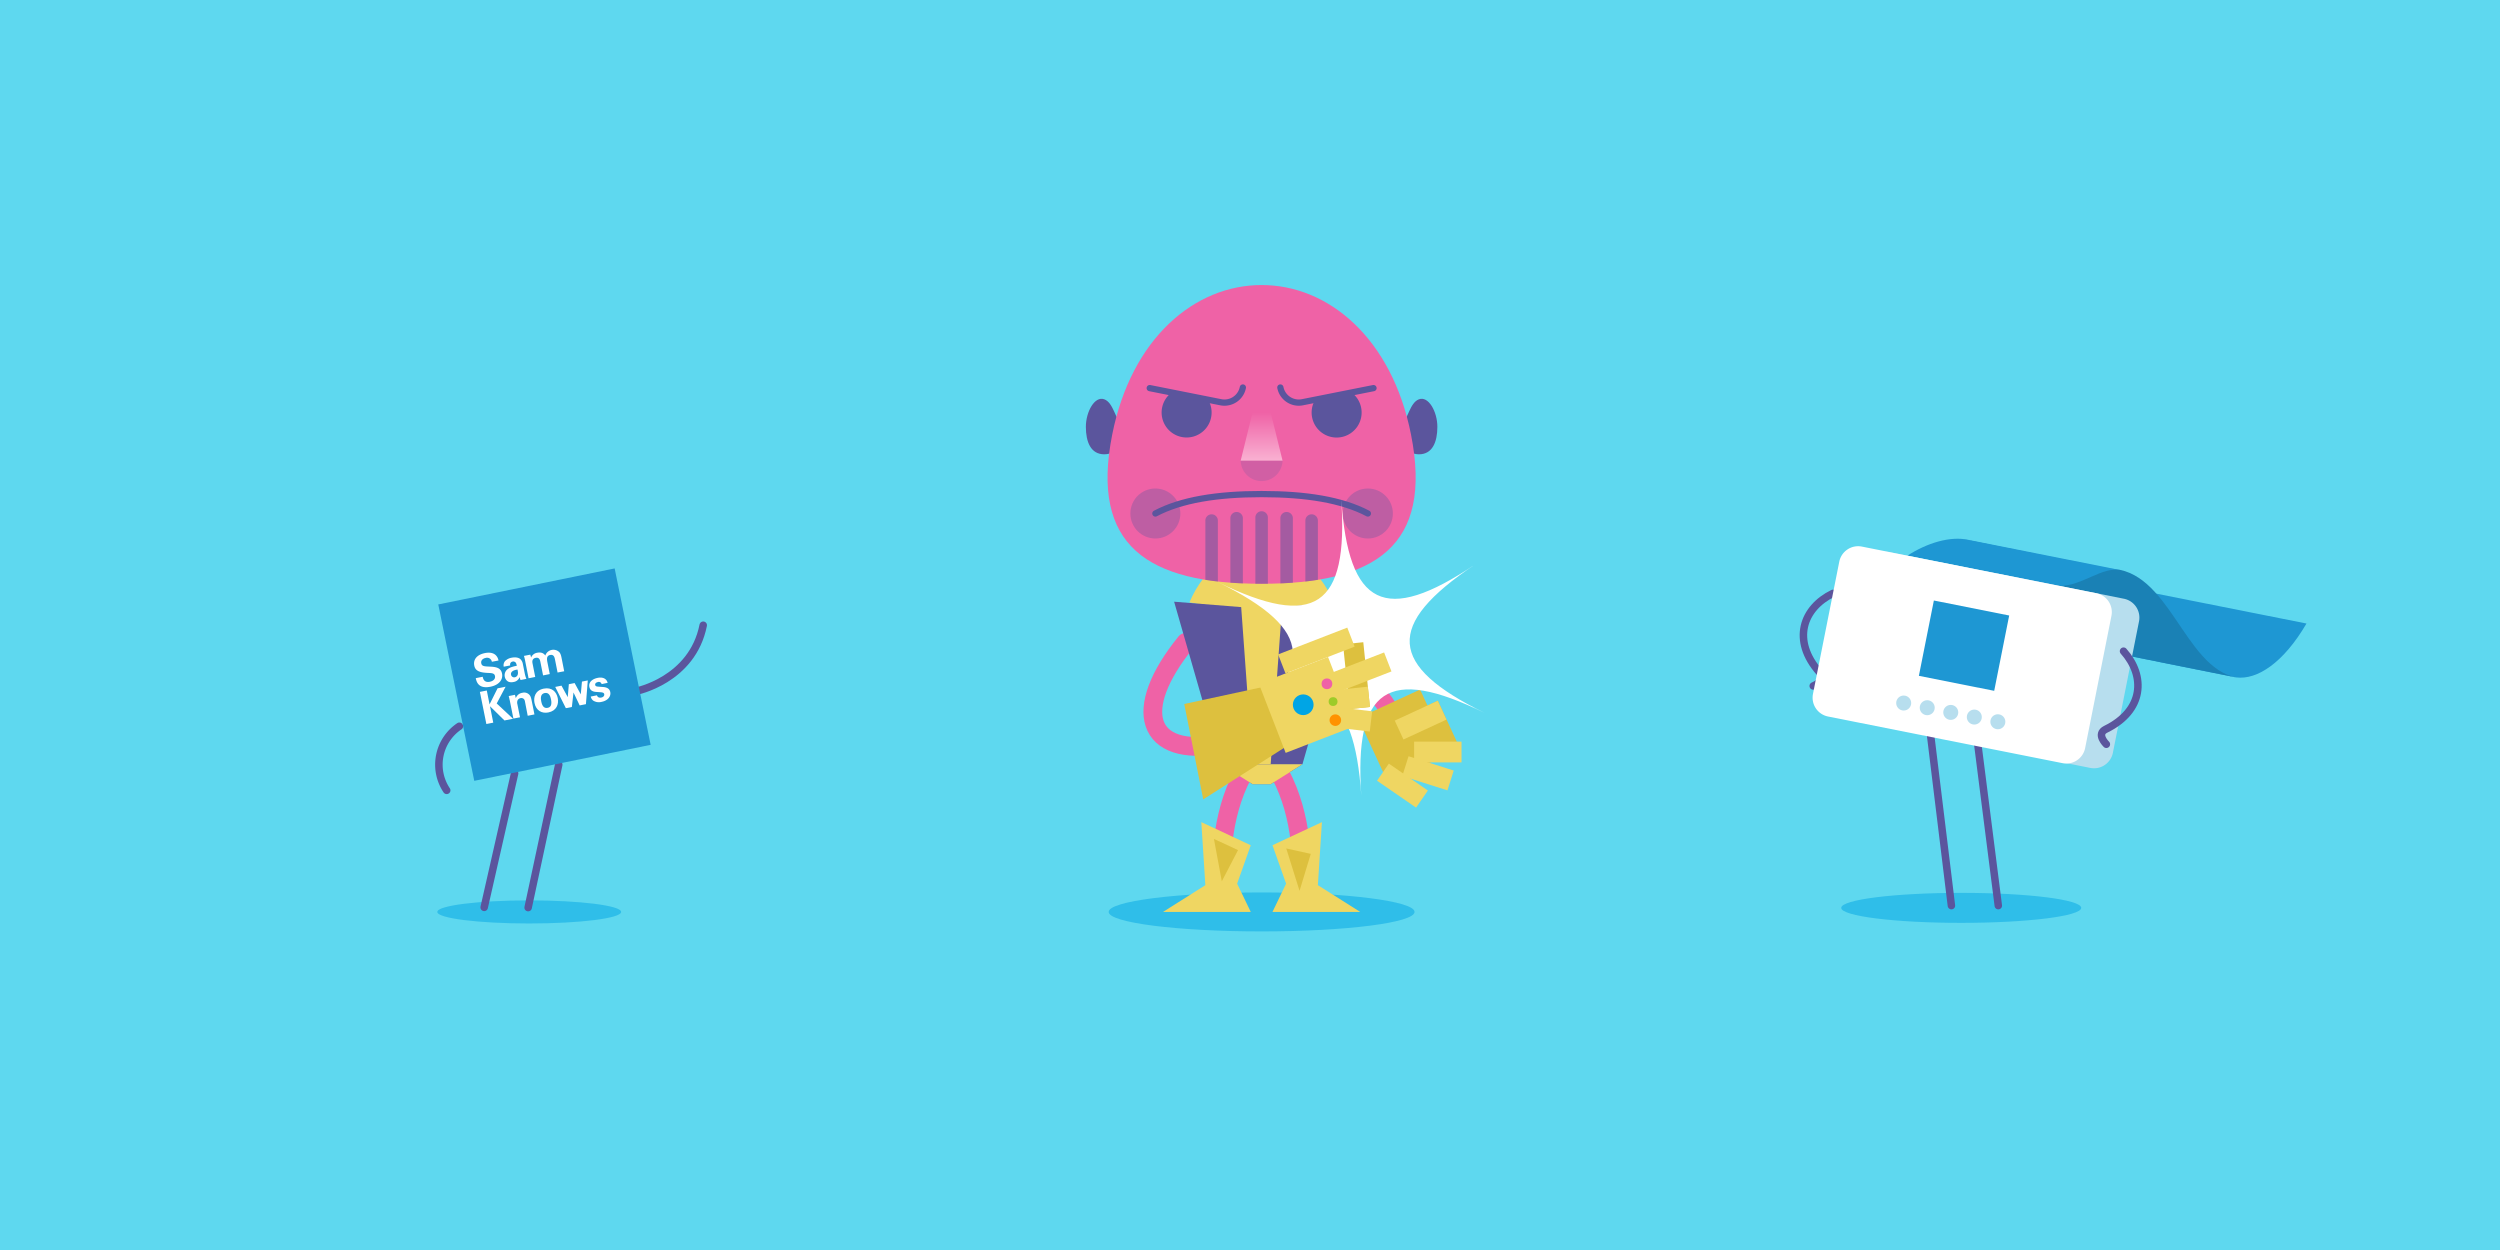 <?xml version="1.0" encoding="utf-8"?>
<svg xmlns="http://www.w3.org/2000/svg" xmlns:xlink="http://www.w3.org/1999/xlink" id="Layer_1" data-name="Layer 1" viewBox="0 0 2000 1000">
  <defs>
    <style>.cls-1{fill:#5ed8ef;}.cls-19,.cls-2,.cls-9{fill:none;stroke-linecap:round;stroke-linejoin:round;}.cls-2{stroke:#ef62a6;stroke-width:15px;}.cls-3{fill:#ddc03e;}.cls-4{fill:#efd662;}.cls-10,.cls-11,.cls-5,.cls-8{fill:#5b559d;}.cls-6{fill:#ef62a6;}.cls-7{fill:url(#linear-gradient);}.cls-8{opacity:0.2;}.cls-19,.cls-9{stroke:#5b559d;}.cls-9{stroke-width:5px;}.cls-10{opacity:0.33;}.cls-11,.cls-13,.cls-21{opacity:0.5;}.cls-12{fill:#fff;}.cls-13,.cls-16,.cls-21{fill:#00a5e5;}.cls-14{fill:#9ecb29;}.cls-15{fill:#ff9200;}.cls-17{fill:#1e97d3;}.cls-18{fill:#1a81b5;}.cls-19{stroke-width:6px;}.cls-20{fill:#b7deee;}.cls-21{fill-rule:evenodd;}.cls-22{fill:#1e95d1;}</style>
    <linearGradient id="linear-gradient" x1="1009.29" y1="368.52" x2="1009.29" y2="330.02" gradientUnits="userSpaceOnUse">
      <stop offset="0" stop-color="#f9b1d2"/>
      <stop offset="1" stop-color="#ef62a6"/>
    </linearGradient>
  </defs>
  <title>Snap</title>
  <rect class="cls-1" x="-210.27" y="-105.13" width="2420.54" height="1210.27"/>
  <path class="cls-2" d="M1069.3,520.12c45,41.4,57.51,71.83,61.5,95.27"/>
  <rect class="cls-3" x="1131.66" y="572.91" width="37.91" height="16.63" transform="translate(1105.46 1869.51) rotate(-114.79)"/>
  <rect class="cls-3" x="1094.86" y="561.39" width="56.39" height="54.55" transform="translate(1059.59 1855.05) rotate(-114.79)"/>
  <rect class="cls-4" x="1131.3" y="593.29" width="37.91" height="16.63"/>
  <rect class="cls-4" x="1123.41" y="610.37" width="37.91" height="16.63" transform="translate(240.09 -316.02) rotate(17.57)"/>
  <rect class="cls-4" x="1102.92" y="620.22" width="37.91" height="16.63" transform="translate(554.82 -525.63) rotate(34.57)"/>
  <rect class="cls-4" x="1117.54" y="567.71" width="37.91" height="16.63" transform="translate(-136.8 529.67) rotate(-24.79)"/>
  <path class="cls-2" d="M976.64,595.44c-59.83,10.47-72-27.45-28-81.57"/>
  <path class="cls-5" d="M1149.89,341.45c0,12.15-3.92,22-14.77,22-11.28,0-23.35-13.41-14.76-22,6.07-6.07,7.4-19.19,14.76-22C1142.75,316.56,1149.89,329.31,1149.89,341.45Z"/>
  <path class="cls-5" d="M868.69,341.45c0,12.15,3.93,22,14.77,22,11.29,0,23.36-13.41,14.77-22-6.07-6.07-7.4-19.19-14.77-22C875.84,316.56,868.69,329.31,868.69,341.45Z"/>
  <path class="cls-4" d="M1009.29,438.55c-23.41,0-45.83,15.22-57.71,43.31,16.48,3.46,35.5,5.16,57.71,5.16s41.24-1.7,57.72-5.16C1055.12,453.77,1032.71,438.55,1009.29,438.55Z"/>
  <path class="cls-6" d="M1128.79,347.52c17.76,89.29-28.46,119.5-119.5,119.5S872,436.81,889.8,347.52c15.31-77,66-119.49,119.49-119.49S1113.47,270.52,1128.79,347.52Z"/>
  <polygon class="cls-7" points="1016.54 330.02 1009.29 330.02 1002.04 330.02 992.54 368.52 1009.29 368.52 1026.05 368.52 1016.54 330.02"/>
  <path class="cls-8" d="M992.54,368.52a16.76,16.76,0,0,0,33.51,0Z"/>
  <path class="cls-5" d="M929.29,330a20,20,0,1,0,37.18-10.24L937.34,314A20,20,0,0,0,929.29,330Z"/>
  <path class="cls-5" d="M1081.25,314l-29.13,5.8a20,20,0,1,0,29.13-5.8Z"/>
  <path class="cls-9" d="M919.79,310.49l56.86,11.31A15,15,0,0,0,994.29,310"/>
  <path class="cls-9" d="M1098.8,310.49l-56.87,11.31A15,15,0,0,1,1024.29,310"/>
  <circle class="cls-10" cx="924.29" cy="410.8" r="20"/>
  <circle class="cls-10" cx="1094.3" cy="410.8" r="20"/>
  <path class="cls-9" d="M1094.3,410.8c-20.74-10.93-49.46-15.54-85-15.54s-64.26,4.61-85,15.54"/>
  <path class="cls-11" d="M1009.29,409a5,5,0,0,0-5,5V467c1.66,0,3.32,0,5,0s3.35,0,5,0V414A5,5,0,0,0,1009.29,409Z"/>
  <path class="cls-11" d="M989.29,409.58a5,5,0,0,0-5,5v51.57c3.26.24,6.6.43,10,.57V414.58A5,5,0,0,0,989.29,409.58Z"/>
  <path class="cls-11" d="M969.29,411.45a5,5,0,0,0-5,5v47.41c3.24.52,6.57,1,10,1.36V416.45A5,5,0,0,0,969.29,411.45Z"/>
  <path class="cls-11" d="M1029.29,409.58a5,5,0,0,0-5,5v52.14q5.12-.21,10-.57V414.58A5,5,0,0,0,1029.29,409.58Z"/>
  <path class="cls-11" d="M1049.3,411.45a5,5,0,0,0-5,5v48.77c3.42-.38,6.75-.84,10-1.36V416.45A5,5,0,0,0,1049.3,411.45Z"/>
  <polygon class="cls-5" points="1009.29 487.02 939.29 481.36 976.64 611.4 1009.29 611.4 1041.95 611.4 1079.3 481.36 1009.29 487.02"/>
  <polygon class="cls-4" points="1016.54 611.4 1009.29 611.4 1002.04 611.4 992.54 480.03 1009.29 480.03 1026.05 480.03 1016.54 611.4"/>
  <path class="cls-12" d="M974.32,465.69c77.5,38,79.71,70.48,8,118.6,71.66-48.12,100.89-33.78,106.73,52.33-5.84-86.11,21.19-104.26,98.69-66.26-77.5-38-79.71-70.48-8-118.6-71.66,48.12-100.89,33.78-106.73-52.33C1078.85,485.54,1051.82,503.69,974.32,465.69Z"/>
  <polygon class="cls-5" points="976.64 611.4 1002.04 627.34 1016.54 627.34 1041.95 611.4 976.64 611.4"/>
  <ellipse class="cls-13" cx="1009.29" cy="729.54" rx="122.35" ry="15.59"/>
  <path class="cls-2" d="M994.29,619.37c-18.12,34.43-17.65,71.84-17.65,99.77"/>
  <path class="cls-2" d="M1024.29,619.37c18.13,34.43,17.66,71.84,17.66,99.77"/>
  <polygon class="cls-4" points="961.05 657.7 1000.61 676.19 989.71 706.94 1000.61 729.54 930.42 729.54 964.28 708.15 961.05 657.7"/>
  <polygon class="cls-4" points="1057.53 657.7 1017.98 676.19 1028.88 706.94 1017.98 729.54 1088.17 729.54 1054.3 708.15 1057.53 657.7"/>
  <polygon class="cls-4" points="1041.95 611.4 1016.54 627.34 1002.04 627.34 976.64 611.4 1041.95 611.4"/>
  <polygon class="cls-3" points="1047.62 585.32 962.58 639.49 947.4 563.18 1041.95 542.76 1047.62 585.32"/>
  <rect class="cls-3" x="1059.15" y="532.35" width="52.06" height="16.3" transform="translate(658.71 1675.35) rotate(-95.88)"/>
  <rect class="cls-4" x="1052.9" y="532.02" width="59.34" height="16.3" transform="translate(-122.04 427.72) rotate(-21.18)"/>
  <rect class="cls-4" x="1023.44" y="512.16" width="59.34" height="16.3" transform="translate(-116.86 415.73) rotate(-21.18)"/>
  <rect class="cls-4" x="1015.82" y="534.16" width="59.34" height="59.34" transform="translate(-133.1 415.92) rotate(-21.18)"/>
  <rect class="cls-4" x="1065.53" y="550.82" width="29.67" height="16.3" transform="translate(-51.59 113.63) rotate(-5.88)"/>
  <rect class="cls-4" x="1067.22" y="567.22" width="29.67" height="16.3" transform="translate(74.37 -122.1) rotate(6.69)"/>
  <circle class="cls-6" cx="1061.55" cy="547.04" r="4.28"/>
  <circle class="cls-14" cx="1066.46" cy="561.26" r="3.54"/>
  <circle class="cls-15" cx="1068.27" cy="576.12" r="4.63"/>
  <circle class="cls-16" cx="1042.58" cy="563.81" r="8.29"/>
  <polygon class="cls-3" points="971.13 671.12 990.42 680.1 977.45 705.04 971.13 671.12"/>
  <polygon class="cls-3" points="1039.64 712.68 1048.62 683.09 1029 678.77 1039.64 712.68"/>
  <path class="cls-17" d="M1845.19,498.82c-18.31,31.32-39.33,45.26-56.31,43.12l-120.5-24.21c17.87,0,36.79-11.8,55.1-43.12Z"/>
  <path class="cls-18" d="M1788.88,541.94c-42-8.35-53.42-87.09-101.56-86.92l-117.69-23.89c40.36,4.79,46.38,77.25,98.75,86.6Z"/>
  <path class="cls-17" d="M1696.5,456.11c-15.12-3-30.5,12.62-48.86,12.62-3.33,0-121.7-24.21-121.7-24.21,15.38-10,34.16-15.91,48.85-12.62Z"/>
  <ellipse class="cls-13" cx="1568.98" cy="726.29" rx="96" ry="12"/>
  <path class="cls-19" d="M1541.78,566.17l19.35,158.33"/>
  <path class="cls-19" d="M1579.45,573.66l19.19,150.84"/>
  <path class="cls-20" d="M1672.24,614.33l-72.5-14.42-41.2-8.2L1484.63,577A15.36,15.36,0,0,1,1472.56,559l20.93-105.22a15.37,15.37,0,0,1,18.06-12.07L1699.16,479A15.37,15.37,0,0,1,1711.23,497L1690.3,602.26A15.37,15.37,0,0,1,1672.24,614.33Z"/>
  <path class="cls-19" d="M1466.38,474.7c-24,11.64-33.37,37.58-10.74,63.17,5.86,6.63-5.06,10.9-5.06,10.9"/>
  <path class="cls-12" d="M1650.05,610.53l-187.6-37.32a15.35,15.35,0,0,1-12.07-18.06l1.37-6.89,19.67-98.92a15.38,15.38,0,0,1,18.07-12.07l36.45,7.25,121.7,24.21,29.45,5.86a15.37,15.37,0,0,1,12.07,18.06l-19.68,98.92-1.37,6.89A15.36,15.36,0,0,1,1650.05,610.53Z"/>
  <rect class="cls-17" x="1540.51" y="485.82" width="61.44" height="61.44" transform="translate(130.96 -296.61) rotate(11.25)"/>
  <circle class="cls-20" cx="1560.61" cy="569.92" r="6"/>
  <circle class="cls-20" cx="1541.78" cy="566.17" r="6"/>
  <circle class="cls-20" cx="1522.95" cy="562.43" r="6"/>
  <circle class="cls-20" cx="1579.45" cy="573.66" r="6"/>
  <circle class="cls-20" cx="1598.28" cy="577.41" r="6"/>
  <path class="cls-19" d="M1698.83,520.94c17.75,19.95,16.44,47.49-14.25,62.47-7.95,3.88.5,12,.5,12"/>
  <path class="cls-19" d="M508.73,553s45.09-8.78,53.85-52.82"/>
  <path class="cls-19" d="M357.35,632.27A37,37,0,0,1,367.49,581"/>
  <path class="cls-21" d="M349.83,729.54c0,5.1,32.92,9.24,73.54,9.24s73.54-4.14,73.54-9.24-32.92-9.23-73.54-9.23-73.54,4.13-73.54,9.23"/>
  <line class="cls-19" x1="411.69" y1="618.73" x2="387.35" y2="725.9"/>
  <line class="cls-19" x1="447" y1="611.7" x2="422.51" y2="726.08"/>
  <rect class="cls-22" x="361.24" y="470.26" width="144" height="144" transform="matrix(0.98, -0.2, 0.2, 0.98, -97.46, 94.94)"/>
  <path class="cls-12" d="M386.17,541.42c.25,1.21.9,4.91,5.64,4,3-.6,4.61-2.41,4.18-4.58s-2.15-2.36-5.58-2.49c-6.43-.29-10.15-1.46-11-5.9-.85-4.24,1.44-8.57,8.6-10,2.67-.53,6-.56,8.37,1.48a7.59,7.59,0,0,1,2.41,4.48l-5.3,1a3.88,3.88,0,0,0-4.93-3.08c-2.58.51-4,2.23-3.55,4.32.48,2.4,2.45,2.43,6.34,2.62,4.66.2,9.28.52,10.28,5.56.93,4.64-2.16,9.14-9.3,10.56-9.86,2-11.2-4.36-11.72-6.87l5.59-1.12Z"/>
  <path class="cls-12" d="M416.41,544a13.75,13.75,0,0,1-.66-2.41,6.14,6.14,0,0,1-4.8,4c-2.6.51-3.94,0-4.78-.55a5.64,5.64,0,0,1-2.35-3.65,6.11,6.11,0,0,1,2.69-6.35c2-1.45,5.18-2.08,6.92-2.43a7.09,7.09,0,0,0-.73-2.34,2.5,2.5,0,0,0-2.67-1,2.43,2.43,0,0,0-1.79,1.41,2.72,2.72,0,0,0-.09,1.67l-5.17,1a5.2,5.2,0,0,1,1.2-4.64,9.81,9.81,0,0,1,5.16-2.55c1.49-.29,4.69-.67,6.87,1.05a7.23,7.23,0,0,1,2.11,4.17l1.46,7.23a21.8,21.8,0,0,0,1.34,4.48l-4.72.94Zm-7.59-4.25a2.54,2.54,0,0,0,3.09,2.06,3,3,0,0,0,2-1.48c.7-1.32.5-2.73.12-4.64C410.61,536,408.4,537.55,408.82,539.7Z"/>
  <path class="cls-12" d="M420,528.07c-.22-1.14-.52-2.23-.85-3.35l5.1-1,.64,2.29a6.26,6.26,0,0,1,5-3.83c4.14-.82,5.82,1.46,6.35,2.25a6.81,6.81,0,0,1,11.18-2.72c1.27,1.37,1.62,3.55,1.94,5.14l2,10.17-5.3,1-2.1-10.57c-.38-1.91-1.08-4-3.83-3.46-3.18.64-2.64,3.6-2.11,6.27l1.79,9-5.35,1.07-2.13-10.7c-.27-1.38-.81-3.95-3.73-3.37-3.33.66-2.77,3.51-2.52,4.72l2.1,10.57-5.32,1.06L420,528.07Z"/>
  <path class="cls-12" d="M383.91,553.51l5.53-1.1,2.2,11.1,6.41-12.86,6.43-1.28-7.11,13.4L410.46,575l-6.88,1.37L392,565l2.61,13.12-5.52,1.1S383.91,553.51,383.91,553.51Z"/>
  <path class="cls-12" d="M407.72,560.1c0-.07-.41-2-.75-3.26l5-1,.69,2.7a6.41,6.41,0,0,1,5.23-4.3,5.57,5.57,0,0,1,6.15,2.29c.62,1,.91,2,1.57,5.28l1.94,9.73-5.38,1.07L420,561.41a4.61,4.61,0,0,0-.67-1.91,2.82,2.82,0,0,0-2.88-1,3.36,3.36,0,0,0-2.47,1.93,5,5,0,0,0-.08,2.88L416,573.85l-5.29,1-2.95-14.8Z"/>
  <path class="cls-12" d="M435,550.9c6.53-1.3,10.21,2.56,11.2,7.57s-1,10.2-7.52,11.49c-5.12,1-9.83-1.35-11.09-7.65C426.75,558,427.93,552.31,435,550.9Zm3.13,15.37c2.32-.46,3.61-2.16,2.66-6.93-.48-2.39-1.59-5.61-5.09-4.91-3.86.77-3,5.21-2.67,6.87C433.85,565.31,435.55,566.78,438.15,566.27Z"/>
  <path class="cls-12" d="M449.2,548.52l5,9.21.87-10.37,4.62-.92,4.94,9.06.93-10.23,4.67-.93-1.49,19-5,1L458.81,554l-1.32,11.59-4.81.95-8.5-17Z"/>
  <path class="cls-12" d="M477.54,556.18c.3,1.12,1.27,2.29,3.49,1.85,1.89-.38,2.56-1.64,2.35-2.7-.16-.81-.72-1.38-2.9-1.54l-3.46-.24c-1.55-.13-4.82-.4-5.56-4.08-.69-3.48,2.09-6.26,6.75-7.19,3.71-.74,7,.39,7.9,4l-4.82,1a2.28,2.28,0,0,0-3-1.63c-1.44.28-2.36,1.18-2.14,2.29s1.17,1.28,2.82,1.4l3.44.26c3.45.23,5.32,1.59,5.81,4.06.62,3.1-1.44,6.74-7,7.85a8.44,8.44,0,0,1-6.61-1,5.28,5.28,0,0,1-2-3.27l5-1Z"/>
</svg>